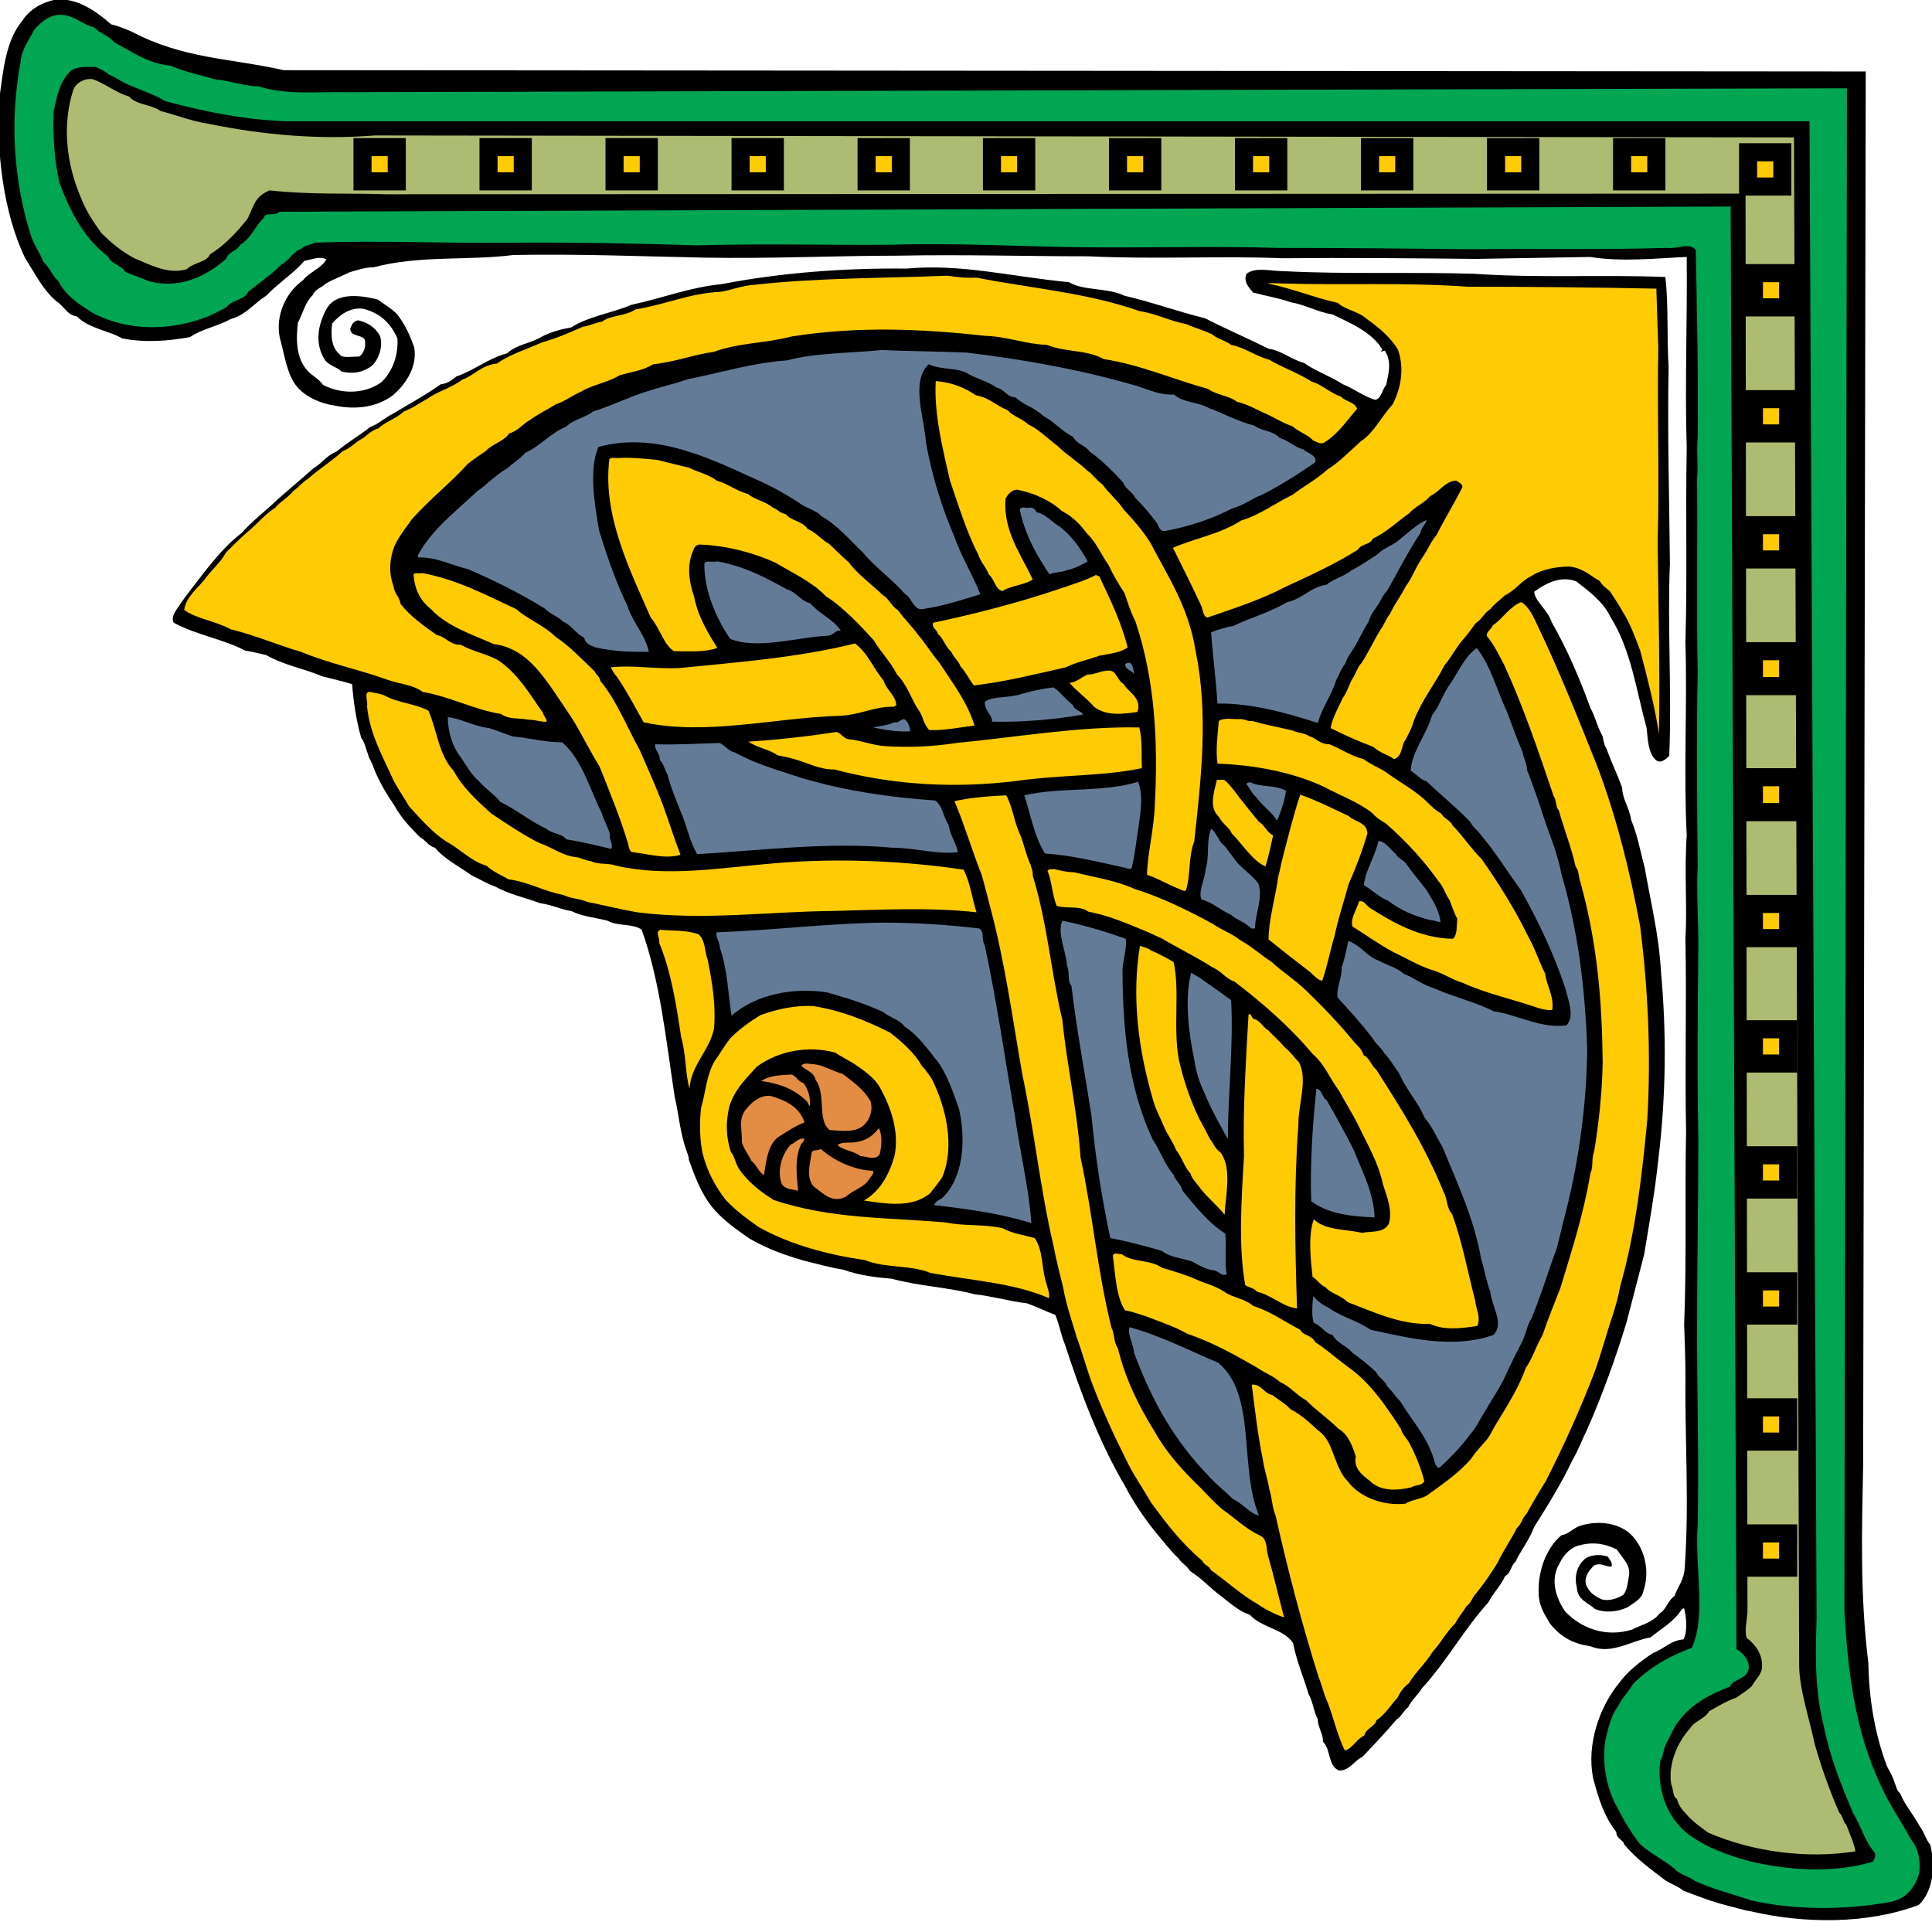 <?xml version="1.0" encoding="utf-8"?>
<!-- Generator: Adobe Illustrator 16.0.4, SVG Export Plug-In . SVG Version: 6.00 Build 0)  -->
<!DOCTYPE svg PUBLIC "-//W3C//DTD SVG 1.1//EN" "http://www.w3.org/Graphics/SVG/1.1/DTD/svg11.dtd">
<svg version="1.1" id="Layer_1" xmlns="http://www.w3.org/2000/svg" xmlns:xlink="http://www.w3.org/1999/xlink" x="0px" y="0px"
	 width="615.214px" height="612px" viewBox="0 0 615.214 612" enable-background="new 0 0 615.214 612" xml:space="preserve">
<g>
	<path fill-rule="evenodd" clip-rule="evenodd" d="M17.477-0.081c-4.116,0.823-8.026,3.087-10.29,6.585
		c-5.556,6.585-6.174,16.463-7.409,24.901C-1.25,48.075,1.013,67.625,8.01,82.236c3.088,4.733,5.763,10.29,10.084,13.788
		c2.47,1.647,3.292,4.322,6.38,4.734c3.91,3.91,10.291,4.527,14.406,6.997c7.409,1.441,14.817,0.823,21.608-0.411
		c3.91-2.676,9.055-3.499,12.965-5.762c4.528-1.03,7.615-5.146,11.318-7.409c3.911-4.116,8.85-7.203,12.143-11.113
		c2.469-0.412,5.146-1.646,6.997-0.412c-1.646,2.881-5.351,3.911-7.409,6.585c-5.557,3.911-8.849,11.319-7.408,18.316
		c1.646,5.968,2.264,11.525,5.351,15.435c2.88,3.499,7.82,5.556,12.142,6.173c6.997,1.441,13.583,0.412,18.521-3.292
		c4.321-3.704,7.82-9.261,6.792-15.229c-1.441-4.115-3.087-7.614-5.557-10.701c-1.853-1.852-4.116-3.087-5.969-4.527
		c-6.379-1.646-13.994-2.263-16.668,3.499c-2.676,5.144-3.293,10.701-0.412,15.434c1.44,2.264,4.117,2.47,5.352,3.91
		c3.909,1.029,7.202,0.206,9.878-1.852c2.264-2.264,3.499-6.38,2.469-9.467c-1.646-2.881-4.116-4.322-6.997-4.939
		c-1.647,0.412-1.852,1.235-2.47,2.675c0,2.881,4.733,1.646,4.733,4.116c0.206,2.058-0.617,3.91-1.853,4.733
		c-2.263,0-5.557,0.617-6.173-0.617c-2.882-2.264-2.882-6.586-2.47-9.878c2.47-2.881,5.762-5.146,9.672-4.734
		c5.557,1.235,9.055,4.734,11.114,9.467c0.411,5.969-2.059,11.113-5.146,13.994c-5.556,3.91-12.965,3.704-18.521,0.823
		c-1.441-2.059-3.5-2.882-4.939-4.527c-3.705-3.911-3.705-10.084-3.087-15.229c1.646-3.293,2.469-6.792,4.734-8.849
		c0.823-2.058,3.086-2.47,3.91-3.499c2.675-1.646,5.35-2.47,7.615-3.704c2.675-0.823,5.351-1.646,7.82-1.646
		c14.817-3.91,30.046-2.058,44.451-3.91c20.58-0.413,40.336,0.411,60.503,0.823c21.197,0.412,41.776-0.618,62.15-0.618
		c20.58-0.411,40.953,0.206,60.709,0.206c21.197,1.029,41.159-0.206,61.533,0.617c20.99-0.206,40.952,0,61.738,0.206
		c12.141-0.206,25.312-0.412,36.425-0.618c9.878,1.646,20.991,0.412,30.663,0c0.207,20.168-0.618,40.542,0,60.915
		c-0.411,21.197,0.207,41.159-0.411,61.532c0.618,20.991-0.617,41.571,0.411,61.738c-0.822,11.73,0.207,22.432-0.411,33.133
		c0.411,20.373-0.207,40.953,0.206,61.12c-0.413,20.992,0.205,41.159-0.617,61.533c0.204,5.762,0.411,10.7,0.411,15.846
		c-0.207,20.785,1.234,40.54-0.207,61.327c-0.204,4.115-2.057,5.967-3.291,9.26c-2.265,1.646-2.47,4.115-4.734,5.557
		c-2.263,2.882-5.556,3.499-8.849,5.145c-8.025,2.47-15.846-0.206-21.196-5.762c-2.881-4.115-4.939-10.29-1.853-15.229
		c1.029-2.265,3.087-4.938,5.969-5.763c4.321-1.234,8.231-0.822,12.347,1.235c1.646,2.675,4.117,4.527,3.91,7.82
		c-0.411,2.469-0.617,5.145-1.853,6.584c-2.263,1.441-4.938,2.059-6.996,1.441c-2.469-1.233-3.91-2.264-4.939-4.732
		c-0.616-2.882,1.44-4.734,2.471-5.969c2.469-1.236,3.909,0.617,5.761,0.205c0.206-1.233-0.617-2.058-1.234-3.087
		c-2.47-0.823-5.351-0.616-7.203,0.617c-2.881,2.47-3.499,5.969-2.674,9.262c0.205,3.909,3.498,4.732,5.762,6.79
		c3.498,1.441,7.614,0.824,10.495-0.617c2.057-1.44,4.527-2.674,4.938-5.144c2.264-6.586,0.207-13.995-4.115-18.11
		c-4.322-3.91-11.113-4.322-16.464-2.469c-2.264,1.028-3.293,2.469-5.557,2.88c-5.145,4.321-7.614,12.143-7.202,18.933
		c0.205,4.117,2.264,6.792,3.498,9.056c3.704,4.733,7.819,6.585,13.171,7.409c6.585,2.674,12.76-1.854,18.933-2.882
		c3.499-2.881,7.409-4.939,9.878-8.849c0.412-0.411,0.824-0.411,0.824-0.411c0.617,2.469,1.234,7.201-0.206,9.878
		c-4.322,0.41-6.174,3.086-9.673,4.32c-4.321,2.882-8.231,5.969-10.906,9.673c-6.175,7.614-10.29,19.345-8.232,30.046
		c1.646,6.381,3.499,12.349,7.409,17.287c0,2.264,2.263,2.47,2.47,3.909c3.909,4.734,8.644,8.026,13.17,11.524
		c2.059,1.236,4.322,2.06,5.763,3.294c4.938,1.852,9.055,3.498,13.993,4.732c2.676,0.617,4.939,1.441,7.615,1.853
		c16.875,3.91,36.837,4.116,53.301-2.058c4.938-4.734,5.146-12.759,3.704-19.139c-1.44-1.646-2.058-4.322-3.294-5.763
		c-2.263-4.116-4.732-6.791-6.379-10.701c-1.235-1.028-1.028-2.058-1.646-3.087c-0.618-2.469-2.059-4.322-2.676-5.968
		c-3.911-10.496-5.557-21.608-5.763-32.517c-2.676-21.608-2.058-41.98-1.646-62.972l0.824-443.692L90.328,22.351
		c-17.286-3.91-31.692-3.499-48.566-12.348c-2.47-1.029-3.91-1.646-6.38-2.264C30.648,3.624,24.474-0.904,17.477-0.081"/>
	<path fill-rule="evenodd" clip-rule="evenodd" fill="#00A651" d="M20.77,4.858c-4.527-0.823-7.409,2.058-9.672,4.322
		c-1.853,3.499-4.322,6.791-4.527,10.496c-3.5,18.521-2.265,38.072,3.292,55.358c1.029,3.087,2.676,5.146,3.911,8.232
		c2.264,2.264,2.881,4.527,4.733,6.174c2.675,4.939,6.379,7.203,10.495,9.878c11.319,6.38,25.725,6.174,37.661,1.234
		c2.264-1.029,3.499-1.646,5.351-2.675c2.264-2.675,5.762-2.264,6.997-4.939c3.499-2.881,8.026-5.968,10.495-8.643
		c2.676-1.44,3.704-4.116,6.586-5.145c1.234-1.44,3.086-1.029,3.91-1.852c20.373-0.823,40.953,0.206,60.916,0
		c21.196-0.206,40.952,0.206,61.12,0.823c21.197-0.617,41.982,0,62.355-0.206c20.786-0.617,40.542,0.617,60.916,0.823
		c20.991,0.206,41.364-0.411,61.738,0.206c21.197,0,41.159,0.206,61.533,0.412c21.196-0.206,41.57,0.206,62.149-0.412
		c3.499,0.412,7.202-1.852,9.26,0.618c0.413,20.167,0.824,40.129,0.618,59.68c-0.412,4.733,0.206,8.849-0.205,13.376
		c0.205,20.58-0.207,41.159,0.205,61.327c-0.412,21.197-0.205,41.159,0,61.738c-0.412,9.055,0.206,17.081,0.206,25.519
		c-0.206,20.374-0.411,40.953,0,61.121c0,20.99-0.411,40.953-0.411,61.326c0,21.197,0.616,41.776,0.205,61.944
		c-1.029,13.377,2.881,28.605-1.853,39.101c-7.82,2.881-13.788,6.586-18.727,11.524c-1.646,2.881-3.499,4.322-4.733,6.998
		c-2.471,3.498-3.087,6.789-4.116,11.112c-1.028,7.819,0.412,15.229,3.909,21.402c2.06,4.115,4.734,8.438,7.204,11.523
		c3.704,3.293,7.819,5.146,10.907,7.82c1.646,1.854,4.938,2.471,6.586,3.912c5.968,2.674,11.935,4.115,17.903,6.173
		c13.993,3.087,29.222,3.087,43.423,0.616c5.762-0.823,8.643-4.527,10.083-9.466c0.413-4.115-0.411-7.819-2.469-10.29
		c-3.499-6.38-7.204-11.524-9.878-17.698c-8.438-17.698-10.496-37.455-11.524-55.358l0.822-484.85l-477.236,1.235
		c-9.878-0.206-19.55,1.029-28.604-1.853c-4.117,0-9.467-1.852-13.995-2.264c-4.939-1.44-9.878-2.469-13.994-4.322
		c-7.203-0.617-12.76-4.733-17.904-7.408c-1.853-2.264-4.733-2.881-6.38-4.733C26.326,7.739,24.269,5.475,20.77,4.858"/>
	<path fill-rule="evenodd" clip-rule="evenodd" d="M30.442,21.322c-3.087,0-6.997-0.412-8.849,2.264
		c-2.88,3.292-3.499,7.614-4.527,11.936c-0.206,8.026,0.206,15.229,1.852,22.637c3.499,9.466,8.026,17.904,15.435,23.46
		c1.235,2.675,4.116,2.675,5.557,4.939c2.676,1.234,4.939,1.852,7.203,2.881c10.083,2.881,18.727-1.646,24.901-6.997
		c0.823-2.47,3.499-2.47,4.528-4.528c3.498-2.058,4.527-5.762,7.408-8.437c0.618-2.264,3.293-0.412,5.146-2.058l462.007-1.647
		l1.853,459.332c2.264,1.441,4.115,3.499,3.91,6.175c-0.618,3.703-5.146,3.292-5.968,5.761c-7.409,2.882-12.76,5.969-16.875,11.731
		c-1.646,2.47-2.47,4.732-3.498,6.585c-1.03,2.059-0.824,3.909-1.853,5.351c-1.235,10.085,2.881,19.139,9.672,23.873
		c5.557,3.91,11.319,5.967,18.521,8.025c12.965,3.087,27.165,3.91,39.513,0.205c0.823-1.234,1.028-2.469,0.41-3.087
		c-3.086-3.704-4.32-8.643-6.791-12.553c-3.703-8.85-7.202-17.492-9.054-26.753c-3.087-11.938-2.881-22.844-2.47-34.985
		l-2.265-476.824H90.534c-13.582-0.618-25.519-3.087-37.866-6.38c-3.292-2.058-6.791-3.087-10.496-4.733
		c-3.087-1.029-4.733-2.675-7.408-3.704C33.324,22.556,31.883,21.939,30.442,21.322"/>
	<path fill-rule="evenodd" clip-rule="evenodd" fill="#ADBC72" d="M29.619,25.231c-2.676-0.411-5.145,1.029-6.174,3.087
		c-3.704,11.113-2.47,23.667,2.47,34.985c1.647,4.116,3.705,7.202,6.38,10.906c3.293,3.293,6.585,5.969,10.495,8.026
		c5.763,2.47,11.114,5.146,16.67,3.498c2.264-2.264,6.173-2.057,7.409-4.732c4.938-3.087,8.848-7.409,11.936-11.319
		c2.264-4.528,2.264-6.997,6.996-9.055c13.377,1.44,24.696,0.823,37.249,1.235l432.786-0.207l0.617,451.924
		c-0.207,2.263-1.029,6.174-0.207,8.025c3.294,2.47,5.351,5.968,4.733,10.085c-0.616,2.262-2.47,3.703-3.087,5.144
		c-1.646,1.646-3.292,2.47-4.938,3.705c-3.499,1.234-5.969,2.881-8.643,4.321c-1.646,2.675-4.734,3.087-6.175,5.557
		c-4.115,4.527-6.997,11.524-5.968,17.697c0.823,2.059,0.411,3.91,1.853,4.734c0.411,2.058,1.852,3.703,2.881,4.732
		c2.058,2.47,4.527,4.116,6.997,5.968c14.199,6.174,31.692,8.438,46.922,5.969c-0.413-2.675-1.853-5.556-2.882-8.438
		c-1.235-1.235-1.03-2.675-2.264-3.91c-3.087-6.997-5.764-14.611-7.82-21.814c-1.647-8.025-4.939-17.493-4.939-25.106
		l-1.646-486.497l-451.923-0.617c-17.904,1.44-35.808-0.206-52.889-3.705c-5.556-0.823-9.878-2.675-15.435-4.116
		c-2.675-2.058-7.614-1.852-9.878-4.527C36.616,29.348,33.94,26.878,29.619,25.231"/>
	<path fill-rule="evenodd" clip-rule="evenodd" d="M288.713,85.529c-19.55-0.206-39.718,1.235-58.857,4.939
		c-10.496,1.029-18.934,4.527-28.811,6.585c-6.174,2.675-13.789,3.705-19.139,7.203c-3.499,0.617-6.379,1.441-9.261,2.881
		c-3.704,2.264-8.026,2.47-11.113,5.351c-6.173,1.646-10.29,5.351-16.257,7.409c-1.441,1.234-2.882,2.264-4.939,2.469
		c-4.527,3.293-10.29,6.379-15.023,9.261c-2.881,1.44-4.939,3.499-7.409,4.322c-3.91,3.087-7.614,5.145-10.701,7.82
		c-3.499,1.441-4.528,3.705-7.409,5.351c-3.91,3.498-7.409,6.379-10.907,9.466c-4.321,4.116-8.438,7.203-11.936,11.113
		c-4.734,3.705-7.409,6.997-11.32,11.73c-3.086,4.116-6.379,8.026-9.054,12.141c-1.234,1.647-2.058,3.5-1.234,4.734
		c7.202,3.91,16.257,5.351,22.637,8.849c2.675,0.412,4.938,1.029,6.79,1.44c5.763,3.293,12.143,4.322,17.905,6.791
		c3.293,0.824,6.792,1.647,9.467,2.47c0.411,5.969,1.44,12.142,2.881,17.081c1.235,1.646,1.441,3.499,2.058,4.939
		c0.617,2.264,1.441,2.881,1.852,4.527c1.853,4.733,4.322,8.644,6.792,12.348c2.058,3.704,5.145,6.997,8.026,9.878
		c1.852,0.823,2.47,2.676,4.733,3.292c3.087,3.705,8.026,6.174,11.73,8.849c2.676,1.235,4.939,2.675,7.409,3.499
		c4.322,2.469,9.467,3.499,14.406,5.351c3.499,0.411,6.791,2.058,9.877,2.469c3.705,1.852,7.615,2.058,11.525,3.087
		c3.292,1.852,8.232,0.823,10.907,2.88c5.968,16.67,7.821,35.809,10.495,53.096c1.441,6.174,1.647,11.524,3.911,17.698
		c0.411,1.028,0.617,1.852,0.617,2.47c1.853,5.145,3.499,9.466,6.174,13.377c3.499,5.144,9.055,8.849,13.17,11.729
		c5.762,3.292,10.907,5.146,17.287,6.997c4.116,1.029,8.644,2.264,12.554,2.881c5.144,1.853,10.495,2.47,15.434,2.882
		c9.056,2.47,17.904,2.674,26.342,4.938c5.762,0.617,11.113,2.264,16.67,2.881c3.498,1.234,5.762,2.47,9.055,3.705
		c1.44,3.498,1.646,5.969,3.087,9.466c5.144,15.846,11.113,31.486,19.139,45.069c2.88,5.556,6.379,10.495,9.672,14.611
		c2.47,2.881,4.732,5.968,7.203,8.231c1.235,1.853,3.087,2.675,3.705,4.115c3.91,2.471,6.379,5.352,9.672,7.822
		c3.291,2.469,5.761,4.938,9.465,6.173c3.705,4.115,10.909,4.526,13.789,9.054c1.029,5.558,3.499,11.319,4.939,16.259
		c1.44,2.469,1.646,5.762,2.881,7.82c0,2.674,1.852,4.938,1.646,7.202c2.675,2.676,1.441,7.614,5.144,9.261
		c3.499,0,4.94-3.293,7.41-4.321c3.91-4.116,7.613-8.026,10.906-11.937c1.44-0.822,2.471-3.087,3.704-3.91
		c1.03-2.264,3.294-4.115,4.322-5.968c7.82-8.438,13.788-19.345,21.197-27.371c1.646-3.292,3.91-5.144,5.351-8.438
		c1.852-0.822,1.852-3.498,3.292-4.528c1.852-3.908,4.322-6.789,5.969-11.111c4.527-7.202,8.643-13.788,12.142-21.197
		c2.058-3.498,3.087-6.585,4.733-9.878c4.733-10.701,9.055-22.638,12.553-34.161c1.853-6.997,3.705-14.405,5.558-21.402
		c1.646-9.878,3.498-20.374,4.526-30.252c2.471-20.168,2.676-40.337,0.823-60.298c-0.617-11.319-3.293-22.02-5.145-32.721
		c-1.44-5.351-2.265-10.29-4.321-15.229c-0.618-4.116-2.676-6.174-2.882-10.29c-1.646-4.528-3.498-8.231-4.938-12.348
		c-1.235-1.852-0.823-3.499-1.646-4.733c-1.44-2.675-2.058-5.762-3.499-8.232c-3.498-9.672-7.614-19.139-12.347-27.371
		c-1.235-3.91-5.352-6.585-5.557-9.672c3.909-2.881,8.643-5.145,13.376-3.293c4.322,3.293,8.644,6.585,10.906,11.319
		c6.587,10.495,8.232,23.46,11.525,35.396c0.412,3.704,0.412,8.026,3.087,10.29c1.44,1.029,3.088-0.412,4.116-1.44
		c0.823-20.786-0.618-41.365,0.205-61.327c-0.205-21.608-0.823-41.776-0.411-62.355c-0.617-9.878,0-19.756-1.029-28.811
		c-20.579-0.823-40.335,0.412-60.915-1.029c-20.374-0.617-40.541,0.207-60.502-0.823c-4.323,0-9.057-1.44-11.938,0.823
		c-1.235,2.47,1.028,4.734,2.059,5.969c4.527,1.234,7.819,1.646,11.936,3.086c4.733,0.823,8.438,3.087,13.377,3.91
		c5.969,2.881,11.318,5.145,15.022,9.878c0.411,0.823,0.617,0.823,0.823,1.235c-1.234,1.852,0.823-0.412,1.029,0.823
		c2.059,3.499,0.823,7.203,0.205,10.496c-1.44,1.646-1.44,4.321-3.497,4.733c-3.705-1.029-6.998-3.704-10.291-4.939
		c-4.115-2.676-8.643-4.116-12.347-6.792c-4.528-1.234-6.997-3.91-11.319-4.527c-6.585-3.293-13.376-6.174-20.167-9.673
		c-9.056-2.264-16.875-5.145-25.726-7.203c-5.556-2.675-12.758-1.44-17.697-4.322C322.67,88.205,306,83.883,288.713,85.529"/>
	<path fill-rule="evenodd" clip-rule="evenodd" fill="#FFCB05" d="M301.679,87.793c-20.167,0.823-40.953,0.617-61.327,2.881
		c-4.115,0.206-7.82,1.853-11.113,2.264c-9.467,0.412-17.698,4.116-26.753,5.557c-3.499,2.264-8.232,1.853-10.702,3.91
		c-2.469,0.412-4.321,1.44-6.173,1.646c-4.733,2.059-8.438,3.705-12.965,4.939c-4.938,2.264-10.496,3.91-14.405,6.792
		c-4.939,0.411-7.408,3.909-11.113,5.145c-3.087,2.469-7.82,3.704-10.907,5.968c-2.675,1.441-4.734,3.087-7.615,4.116
		c-2.676,2.469-5.968,3.292-8.026,5.351c-2.676,0.823-3.499,2.264-5.557,3.499c-2.263,1.234-3.704,3.087-5.762,3.704
		c-3.911,3.499-7.408,5.557-11.113,8.849c-2.058,1.235-2.881,2.675-4.527,3.704c-2.264,2.675-4.527,3.705-5.968,5.557
		c-3.499,2.264-5.557,4.939-8.232,7.203c-2.676,2.264-4.938,4.528-7.408,6.997c-2.058,3.705-4.939,5.762-6.997,8.849
		c-2.675,3.087-5.762,5.557-6.38,9.467c3.91,2.881,9.878,3.499,14.817,6.174c8.231,2.058,15.229,5.145,22.432,7.203
		c8.849,3.705,18.933,5.762,27.371,8.849c4.116,1.44,8.438,1.646,11.319,3.91c8.643,1.44,16.669,5.763,24.901,6.997
		c2.675,1.852,5.556,1.235,8.849,1.852c2.264,0,4.116,0.823,5.762,0.617c0-1.029-1.029-1.852-1.235-2.881
		c-4.116-5.762-7.82-12.348-14.199-16.669c-3.705-2.058-8.438-2.881-11.937-4.939c-3.292,0.206-4.938-2.675-7.614-3.087
		c-4.116-2.882-8.438-5.968-11.525-9.878c-0.411-2.469-2.058-3.292-2.264-5.762c-1.646-4.116-1.234-9.055,0.412-12.965
		c1.646-3.292,3.499-5.556,5.557-8.438c5.968-6.585,12.553-11.73,17.698-17.493c2.058-1.646,3.705-2.675,5.762-4.116
		c2.059-2.263,5.557-2.881,7.408-5.557c2.881-0.823,4.117-2.88,6.38-4.116c3.086-2.264,5.557-3.292,8.438-5.145
		c3.086-1.029,5.35-2.881,7.819-3.91c4.117-2.47,8.438-2.881,12.554-5.351c4.322-1.235,7.203-1.44,10.701-3.499
		c7.408-0.823,12.759-3.086,19.139-3.91c8.437-3.086,16.463-2.675,24.9-4.939c20.991-3.292,41.159-2.469,61.532-0.206
		c7.203,0.206,12.966,2.675,19.757,2.881c6.174,2.47,12.553,1.441,18.11,4.528c11.936,1.852,22.431,6.585,33.133,9.467
		c2.88,2.058,6.584,2.058,9.261,4.116c4.114,1.028,6.379,2.675,9.465,3.91c3.088,1.441,5.146,2.881,8.232,3.91
		c2.059,1.852,4.939,2.675,6.586,4.527c1.646,0.618,2.469,1.441,3.91,0.412c4.32-2.881,6.791-6.792,10.084-10.496
		c-0.823-2.264-3.705-2.264-5.146-3.911c-3.704-1.234-5.762-3.704-9.261-4.733c-4.527-2.881-9.466-4.527-13.582-6.997
		c-4.527-1.235-7.821-3.911-12.141-4.734c-2.265-1.646-4.323-1.852-5.969-3.292c-2.881-1.441-5.556-2.058-8.232-3.293
		c-5.351-1.029-10.083-3.499-14.817-4.117c-17.082-5.967-34.162-7.202-52.066-10.701C307.441,88.616,304.766,88.205,301.679,87.793"
		/>
	<path fill-rule="evenodd" clip-rule="evenodd" fill="#FFCB05" d="M408.485,90.262c-1.44,0-3.087-0.206-4.938,0
		c7.615,1.441,14.816,4.527,22.431,6.174c2.47,2.264,6.997,2.881,9.261,5.146c4.116,2.881,7.615,5.967,9.879,9.672
		c2.264,6.174,0.823,12.759-1.646,17.492c-3.909,4.322-5.969,9.056-10.084,11.73c-3.704,3.293-6.791,6.586-10.7,9.055
		c-3.705,3.293-7.615,5.351-11.114,8.026c-5.556,2.675-10.289,6.38-16.463,8.232c-6.174,4.115-15.023,5.762-21.607,8.643
		c3.086,6.174,5.967,11.937,8.848,18.111c0.823,1.646,0.618,3.498,2.058,4.116c8.438-2.881,17.287-5.763,25.107-9.878
		c8.026-3.705,16.052-7.409,22.843-11.73c1.235-2.058,3.91-1.44,4.733-3.499c4.734-2.263,7.408-5.145,11.525-8.025
		c2.263-2.47,4.938-3.293,6.79-5.557c3.087-1.44,4.733-4.733,8.232-4.939c1.029,0.618,2.058,1.029,2.058,2.058
		c-2.676,5.351-5.763,10.29-8.231,15.229c-2.059,2.47-2.882,4.938-4.527,7.203c-2.264,3.292-3.087,6.174-5.351,9.261
		c-1.646,3.292-3.293,5.145-4.939,8.643c-1.44,1.852-1.853,3.499-3.086,5.145c-2.264,3.704-3.705,6.997-5.969,10.496
		c-1.235,1.234-1.853,3.292-2.47,4.321c-1.44,2.059-2.058,4.939-3.499,6.792c-1.439,3.087-3.499,6.791-3.909,9.672
		c4.527,2.264,8.643,4.116,13.583,5.968c2.264,2.058,4.732,2.47,6.584,3.91c2.881-0.823,2.264-4.733,3.705-6.174
		c1.235-2.469,2.058-3.91,2.675-6.174c2.676-6.791,6.792-11.73,9.672-17.492c2.265-2.675,3.499-5.351,5.763-8.026
		c1.646-1.852,2.676-3.292,4.115-5.351c2.06-1.235,2.677-3.292,4.733-4.527c1.441-1.852,2.882-2.675,4.528-4.321
		c3.704-1.853,5.145-4.528,8.438-6.174c3.499-2.264,8.231-3.086,12.348-3.086c4.528,0.617,6.38,2.881,9.466,4.527
		c1.029,1.646,2.265,2.469,3.293,3.292c1.44,2.264,2.882,4.322,4.116,6.585c2.47,3.91,3.911,8.026,5.557,12.348
		c2.264,8.644,4.733,18.11,5.968,26.547c0.412-20.167-0.206-40.747-0.412-61.121c0.617-20.991-0.205-41.57,0.206-61.738
		c-0.206-6.792-0.411-12.759-0.617-18.933c-19.756-0.412-40.335-0.618-60.298-0.618C447.176,89.851,427.83,90.88,408.485,90.262"/>
	<path fill-rule="evenodd" clip-rule="evenodd" fill="#647B98" d="M280.688,111.459c-9.878,1.028-20.785,0.823-30.046,3.292
		c-11.318,0.823-20.991,3.91-31.486,5.968c-4.116,1.44-7.202,2.058-11.112,3.292c-7.203,2.058-12.554,4.939-19.139,6.998
		c-2.676,2.058-6.586,2.675-8.437,4.733c-5.352,2.264-8.232,6.174-13.172,8.438c-1.852,2.058-3.705,3.086-5.762,4.939
		c-3.91,2.264-6.173,4.939-9.672,7.409c-6.792,6.379-14.406,12.141-18.728,20.167c-0.206,0.412,0,0.823,0,0.823
		c5.968-0.206,10.496,2.47,15.846,3.704c8.643,3.705,16.875,7.82,24.49,12.554c1.852,1.852,4.116,2.469,5.761,4.116
		c2.882,1.234,4.117,3.91,6.792,5.144c0.411,2.058,2.058,2.47,3.499,3.087c6.173,1.44,11.318,1.44,17.081,1.44
		c-1.03-5.351-5.145-9.261-6.792-14.611c-3.703-7.614-6.585-16.052-9.055-24.078c-1.44-8.644-3.292-19.139-0.205-26.547
		c18.521-5.145,36.425,4.116,51.037,10.701c4.733,2.058,8.849,4.527,12.758,6.998c2.264,1.852,5.351,2.264,7.203,4.321
		c5.351,3.087,8.849,7.408,13.17,11.524c3.91,4.733,9.672,8.849,13.583,13.376c2.058,1.029,2.469,4.939,5.351,4.733
		c6.997-1.029,12.965-3.087,18.521-4.733c-2.265-5.967-5.968-11.73-8.438-18.727c-3.91-9.26-6.997-19.139-8.849-29.429
		c-0.618-8.438-4.939-19.55,0.823-25.107c4.527,2.059,9.467,0.824,12.965,3.293c2.881,1.441,6.379,2.47,8.644,4.116
		c2.675,0.617,3.292,3.087,5.968,3.087c2.881,2.675,6.173,3.292,8.644,5.762c4.116,2.263,5.967,4.939,9.672,6.791
		c1.439,2.469,4.116,2.881,5.351,4.733c4.116,2.881,7.613,6.585,10.701,9.878c0.823,2.264,2.881,2.881,3.909,4.939
		c2.47,2.469,5.146,5.556,6.998,8.231c0.618,1.441,1.029,2.47,2.47,2.264c7.821-1.44,15.023-3.91,21.402-7.203
		c3.909-1.029,6.379-3.293,9.467-4.322c5.968-3.086,11.525-6.585,16.876-10.29c0.822-2.264-2.677-3.086-3.705-4.115
		c-3.293-1.029-4.734-2.882-7.614-3.705c-2.264-2.47-5.557-2.058-8.026-3.91c-5.556-1.44-9.877-3.91-14.405-5.557
		c-3.499-2.058-8.232-1.646-11.114-4.321c-5.351,0.206-9.466-2.264-13.788-3.293c-17.286-4.939-35.19-8.026-52.272-10.083
		C298.592,111.871,289.742,111.871,280.688,111.459"/>
	<path fill-rule="evenodd" clip-rule="evenodd" fill="#FFCB05" d="M297.974,121.337c-0.617,10.29,2.264,21.815,4.528,31.692
		c2.88,8.438,5.35,16.463,9.055,23.667c0.823,2.47,2.47,3.91,3.292,6.174c1.853,1.646,2.058,4.733,4.323,5.351
		c2.88-1.852,6.997-1.852,9.672-3.704c-3.705-8.026-9.467-15.435-8.644-25.725c0.823-1.646,2.058-2.675,3.499-2.881
		c5.762,1.029,11.112,3.704,14.406,6.792c3.292,1.646,5.968,4.322,8.026,7.202c3.087,2.882,4.527,6.792,6.791,9.878
		c1.646,3.499,3.293,6.173,5.144,9.055c1.235,3.498,1.853,5.762,3.499,9.055c6.38,18.933,7.204,39.307,6.175,58.239
		c-0.207,7.82-2.47,16.258-2.47,22.432c3.704,1.235,6.997,3.292,10.29,4.528c0.823,0.411,1.646,0.823,2.058,0.411
		c1.647-4.939,0.617-10.084,2.675-15.64c2.264-20.374,4.527-40.748,0.411-60.709c-2.262-13.994-8.848-23.667-14.405-34.367
		c-2.47-3.911-5.556-7.409-8.437-10.496c-2.06-3.086-4.734-5.145-6.792-8.026c-1.852-1.235-3.292-3.499-4.733-4.322
		c-3.293-3.087-6.791-5.145-9.673-8.026c-3.086-2.264-5.762-5.145-9.261-6.791c-2.264-2.059-4.732-2.47-6.585-4.528
		c-4.116-1.647-5.557-3.911-10.084-4.733C307.235,123.395,302.914,121.749,297.974,121.337"/>
	<path fill-rule="evenodd" clip-rule="evenodd" fill="#FFCB05" d="M197.547,145.827c-1.029,0.205-2.881-0.413-3.499,0.412
		c-2.265,17.698,6.585,35.396,13.17,50.419c2.881,3.292,4.115,8.643,7.408,10.701c4.939,0,9.672,0.412,13.788-1.029
		c-2.88-4.733-6.173-9.878-7.408-16.463c-1.647-4.527-2.264-9.878-0.412-14.2c0.412-1.235,0.823-2.058,2.059-2.264
		c8.437,0.206,17.492,2.675,24.283,5.762c5.762,3.499,11.524,5.968,16.052,10.701c5.557,3.499,11.113,9.466,15.229,13.994
		c2.469,4.116,5.351,6.792,7.409,10.908c3.086,3.086,4.321,7.203,6.585,10.906c1.853,2.264,1.646,4.734,3.705,6.792
		c4.939,0.206,10.702-1.029,14.405-1.44c-2.264-7.409-6.997-13.582-11.318-20.167c-2.469-2.881-4.116-5.763-6.586-8.644
		c-2.263-3.087-4.321-4.939-6.379-7.82c-2.264-1.441-2.882-3.705-4.939-4.939c-3.91-3.705-8.026-6.585-10.908-10.496
		c-2.263-1.852-4.115-3.91-6.173-5.762c-2.264-1.234-4.527-3.91-6.791-4.733c-1.852-2.675-5.145-2.47-6.997-4.734
		c-2.058-0.411-2.676-1.646-4.116-2.058c-2.263-2.058-5.762-2.469-7.819-4.321c-4.322-1.235-5.968-3.087-10.083-4.322
		c-2.676-2.058-5.557-2.469-8.85-4.115c-3.704-0.824-6.585-1.647-10.084-2.47C204.956,146.032,201.045,145.621,197.547,145.827"/>
	<path fill-rule="evenodd" clip-rule="evenodd" fill="#647B98" d="M327.608,161.673c-0.823,0.206-2.47-0.618-2.88,0.618
		c1.646,8.026,5.556,14.817,9.466,20.579c1.852-0.823,3.91-0.617,5.351-1.235c2.676-0.617,5.144-1.852,6.791-2.881
		c-2.469-4.528-4.939-7.82-8.643-10.907c-2.676-1.44-4.528-4.116-7.614-4.733C329.666,162.084,328.844,161.467,327.608,161.673"/>
	<path fill-rule="evenodd" clip-rule="evenodd" fill="#647B98" d="M454.172,165.583c-3.087,1.441-5.556,3.91-8.231,5.968
		c-2.059,2.058-5.351,2.881-6.997,4.733c-3.087,2.059-5.763,3.91-8.643,5.351c-2.471,2.058-5.763,2.675-7.821,4.528
		c-5.351,0.823-7.615,4.527-12.553,5.556c-5.557,3.292-12.143,5.145-17.287,7.614c-2.47,0.413-5.146,1.235-6.998,2.059
		c0.617,7.615,1.646,16.257,2.058,22.638c11.112-0.206,22.844,3.292,31.898,6.173c1.646-5.351,4.321-8.643,5.968-13.788
		c1.029-1.852,1.647-3.91,2.881-5.145c0.412-1.853,1.44-2.882,2.265-4.322c1.853-2.675,3.087-5.968,5.145-9.054
		c0.411-1.853,1.853-3.705,2.675-4.939c1.234-1.646,1.646-3.292,3.087-4.733c3.705-6.379,6.586-12.348,10.702-18.521
		C452.525,167.847,454.378,166.612,454.172,165.583"/>
	<path fill-rule="evenodd" clip-rule="evenodd" fill="#647B98" d="M228.416,178.754c-1.234,0.412-3.498-0.411-4.116,0.617
		c-0.206,8.849,4.116,18.11,8.232,24.078c8.849,3.498,21.402-0.618,31.28-1.029c1.852-0.412,2.264-1.853,3.91-1.647
		c-2.264-3.499-7.203-5.556-9.672-8.643c-3.499-1.029-4.527-3.704-7.614-4.527C243.851,183.898,236.648,180.194,228.416,178.754"/>
	<path fill-rule="evenodd" clip-rule="evenodd" fill="#FFCB05" d="M134.368,182.458c-0.617,0.412-2.469-0.412-2.675,0.617
		c0.411,5.145,2.469,8.438,5.557,10.907c5.144,5.557,13.582,8.232,19.961,11.113c9.055,1.029,14.405,8.232,18.728,14.406
		c2.469,3.704,4.938,7.203,6.997,10.496c2.881,4.939,5.145,9.466,8.026,14.2c3.292,8.232,6.586,16.257,9.055,24.489
		c0.206,1.235,0.618,2.676,1.441,2.676c5.351,0.617,10.496,2.264,15.229,0.823c-1.853-4.939-3.499-9.878-5.145-14.612
		c-2.47-6.791-5.351-12.965-7.82-18.727c-4.115-7.409-7.409-15.846-12.553-22.02c-0.206-1.441-1.441-2.058-1.853-3.087
		c-4.528-4.322-8.231-8.231-12.347-10.907c-3.705-3.704-8.85-5.557-12.554-8.849C154.742,189.455,145.481,184.516,134.368,182.458"
		/>
	<path fill-rule="evenodd" clip-rule="evenodd" fill="#FFCB05" d="M349.011,183.075c-3.499,1.853-7.819,3.087-11.318,4.322
		c-13.376,4.528-26.959,8.026-40.542,10.907c-0.617,1.646,1.441,2.264,1.441,3.499c1.852,1.441,2.263,3.91,4.321,5.762
		c0.823,1.852,2.469,3.087,2.88,4.527c1.853,2.058,2.882,4.322,4.323,6.174c10.289-1.235,19.139-3.499,29.223-5.762
		c3.292-1.646,7.408-2.47,10.7-3.705c3.293-0.617,6.998-1.029,9.056-2.675c-2.058-8.026-5.557-15.229-9.056-22.638
		C349.629,183.487,349.011,183.075,349.011,183.075"/>
	<path fill-rule="evenodd" clip-rule="evenodd" fill="#FFCB05" d="M484.423,191.719c-3.704,1.44-5.967,5.351-9.054,7.409
		c-0.412,1.235-2.264,2.058-1.853,3.499c2.264,2.675,3.91,6.174,5.351,8.849c6.174,13.377,11.113,27.988,15.846,41.982
		c1.029,1.44,0.618,3.705,1.647,4.528c1.646,5.968,4.115,12.142,5.35,17.904c1.235,1.646,0.824,3.086,1.646,5.351
		c5.351,19.55,6.792,37.66,6.997,57.211c-0.205,9.878-1.233,18.933-2.675,27.987c-1.029,2.882-0.205,4.939-1.235,7.203
		c-2.264,13.377-5.762,23.872-9.466,36.219c-2.059,5.352-4.116,10.291-5.763,15.229c-2.058,3.5-3.293,7.615-5.351,10.496
		c-2.264,6.379-5.762,11.73-8.849,16.875c-1.646,2.469-2.471,4.938-4.116,6.584c-1.646,1.854-3.293,3.706-4.527,5.558
		c-4.321,4.938-9.672,8.438-14.2,11.73c-2.469,1.234-4.732,1.234-6.585,2.469c-7.409,0.823-14.817-2.264-18.316-6.997
		c-4.732-4.732-4.321-12.76-9.466-16.257c-2.676-2.47-5.557-5.146-8.85-6.791c-1.646-1.853-3.705-2.882-5.762-4.527
		c-2.882-0.618-3.705-3.705-6.586-3.293c1.029,8.025,1.853,15.64,3.499,23.666c0.411,3.293,1.646,6.585,2.058,9.466
		c1.029,3.294,0.822,5.557,2.058,8.644c3.91,17.492,8.232,33.957,13.583,51.037c1.234,3.087,1.646,5.557,3.087,8.644
		c1.852,4.939,3.086,10.495,5.351,15.023c2.675-0.824,3.91-3.911,6.174-4.733c0.617-2.47,3.499-2.881,3.91-4.939
		c2.675-1.646,4.939-5.351,6.585-6.997c1.029-2.057,2.058-3.498,3.705-4.733c2.263-3.704,5.351-6.379,7.614-10.084
		c2.675-2.881,4.115-5.968,7.202-9.055c1.029-2.059,2.264-3.292,3.498-5.35c1.647-1.236,1.853-2.882,3.088-4.117
		c2.675-3.293,4.733-6.379,6.79-9.672c1.853-3.91,4.322-7.409,6.176-11.113c1.646-1.44,1.851-3.498,3.086-4.526
		c2.058-3.704,4.115-7.203,6.174-10.496c5.556-10.907,10.701-22.226,15.229-33.956c2.263-5.968,4.115-13.171,5.967-18.521
		c1.029-3.293,1.853-5.969,2.47-9.466c4.938-17.288,6.997-35.809,8.644-53.096c1.235-21.196,0.206-41.775-2.264-61.532
		c-3.292-17.698-7.409-34.368-13.583-50.831c-6.173-15.435-11.936-30.046-18.933-44.657
		C488.333,196.452,486.894,193.159,484.423,191.719"/>
	<path fill-rule="evenodd" clip-rule="evenodd" fill="#FFCB05" d="M272.25,204.89c-18.11,4.527-37.25,5.968-55.771,7.82
		c-8.026,0.412-14.817-1.028-22.02-0.205c0.618,1.029,1.234,2.264,2.059,3.086c3.087,4.527,5.762,9.672,8.437,14.406
		c19.962,4.321,41.57-1.44,62.149-2.058c6.792-0.206,11.319-3.087,17.493-2.881c0.823-0.412,0.823-0.618,0.823-0.618
		c-0.411-3.292-2.881-4.322-4.116-7.82C278.013,212.709,276.366,207.977,272.25,204.89"/>
	<path fill-rule="evenodd" clip-rule="evenodd" fill="#647B98" d="M470.225,206.33c-4.322,3.292-6.174,8.438-9.056,12.348
		c-1.852,2.881-3.087,6.585-5.146,9.055c-1.646,5.968-6.584,11.73-6.791,17.698c2.058,1.234,3.088,2.881,4.939,3.293
		c4.733,4.527,9.672,8.438,13.994,12.965c0.617,1.646,2.676,2.881,3.498,4.321c4.734,5.557,8.438,11.73,12.554,17.287
		c5.351,9.467,10.495,20.168,14.2,31.28c1.028,4.116,3.087,9.056,0.411,11.937c-8.438,1.028-15.229-3.293-23.254-4.527
		c-6.175-3.087-12.76-4.527-18.728-7.202c-3.91-1.235-6.38-3.294-9.879-4.733c-2.264-2.059-5.351-2.676-7.82-4.117
		c-3.498-1.234-4.938-3.704-7.819-5.351c-0.823-0.412-1.853-1.234-2.059-0.617c-0.617,2.88-1.233,5.967-2.057,8.025
		c0.205,3.498-1.854,6.792-1.236,9.673c4.116,4.527,7.821,8.643,11.113,12.964c1.029,1.853,2.881,3.088,3.704,4.734
		c1.853,1.852,3.294,4.527,4.734,6.379c2.263,5.352,5.967,9.056,8.025,13.994c2.676,3.293,3.91,6.38,5.763,9.467
		c4.938,11.936,10.289,23.46,12.347,35.809c1.235,3.91,1.646,6.997,2.881,10.289c0.617,5.146,4.528,10.083,1.03,13.788
		c-12.966,4.527-26.549,1.029-39.102-1.646c-4.527-3.087-9.467-4.116-13.377-6.996c-2.058-1.029-3.498-2.059-4.938-3.705
		c-0.206,2.264-0.617,6.38,0.205,8.438c2.676,1.234,3.705,3.499,5.969,3.909c1.646,2.881,4.733,3.5,6.174,5.557
		c2.881,2.059,5.145,3.91,7.614,6.174c1.028,2.058,2.675,2.47,3.705,4.733c1.852,1.852,2.674,3.293,4.115,4.733
		c4.115,6.791,9.055,11.729,11.113,19.962c0.411,0.618,1.028,1.646,1.646,0.823c3.292-3.087,6.379-6.174,9.261-10.084
		c2.264-2.47,3.292-5.145,4.938-7.614c2.47-4.322,4.732-7.409,6.586-11.524c1.646-3.704,3.499-7.203,5.35-10.908
		c1.235-2.469,1.44-5.144,2.882-7.202c2.469-5.968,4.732-12.965,6.791-18.934c1.646-3.909,2.264-7.819,3.292-11.729
		c4.734-17.698,7.409-36.426,7.615-54.947c-0.618-19.139-2.881-37.66-8.232-55.976c-1.235-6.38-3.499-11.73-5.351-17.081
		c-1.646-5.145-3.499-10.701-5.557-15.846c0-2.058-1.234-4.116-1.44-5.763c-1.851-4.322-3.292-8.438-4.939-12.759
		C476.604,219.707,474.752,212.092,470.225,206.33"/>
	<path fill-rule="evenodd" clip-rule="evenodd" fill="#647B98" d="M359.918,211.063c-0.412,0-1.235,0-1.646,0.411
		c0,1.853,2.058,1.853,2.675,3.087C361.36,213.944,360.536,211.681,359.918,211.063"/>
	<path fill-rule="evenodd" clip-rule="evenodd" fill="#FFCB05" d="M352.921,213.533c-2.264,0-4.734,1.44-6.585,1.235
		c-2.264,1.029-3.498,2.469-5.763,2.675c2.265,2.675,5.351,4.733,7.821,7.614c3.91,3.087,9.467,2.264,13.788,1.646
		c1.646-4.528-3.292-6.586-4.321-8.85C355.597,216.62,355.597,213.327,352.921,213.533"/>
	<path fill-rule="evenodd" clip-rule="evenodd" fill="#FFCB05" d="M117.904,220.324c-2.263-0.206-0.617,3.086-1.029,4.527
		c0.823,8.849,5.146,16.258,8.438,23.666c1.646,3.087,3.293,5.351,4.939,8.232c4.116,4.527,7.614,8.438,11.73,11.113
		c4.527,2.469,8.026,6.379,12.965,7.82c2.264,2.058,4.527,2.881,6.997,4.322c6.379,0.823,10.907,3.704,17.286,4.938
		c2.676,1.235,5.557,1.235,7.821,2.264c5.144,1.029,11.113,2.47,15.846,3.293c20.991,2.675,41.364-0.206,61.944-0.412
		c16.052-0.412,31.693-1.234,46.098,0.412c-1.441-4.733-2.058-9.672-4.116-13.583c-19.55-2.88-40.335-3.704-59.886-2.058
		c-17.493,1.441-34.368,4.528-50.626,0.823c-2.88-1.029-5.557-0.206-8.025-1.44c-1.853-0.206-3.292-1.029-4.322-1.235
		c-4.938-0.412-8.232-3.292-12.142-4.527c-5.351-2.675-10.496-6.174-15.434-9.466c-4.734-4.322-9.055-8.232-11.937-13.583
		c-4.733-4.939-5.35-13.17-8.026-19.139c-4.321-2.263-9.672-2.469-13.788-4.733C120.992,220.735,119.345,220.735,117.904,220.324"/>
	<path fill-rule="evenodd" clip-rule="evenodd" fill="#647B98" d="M335.429,218.884c-3.499,0.412-6.38,1.028-10.084,2.058
		c-4.116,1.441-8.85,0.618-11.731,2.469c-0.205,3.087,2.47,4.116,2.264,6.38c9.672,0.206,19.756-0.617,29.017-2.264
		c-0.618-1.235-2.674-1.235-3.292-3.087C339.339,222.794,337.486,220.118,335.429,218.884"/>
	<path fill-rule="evenodd" clip-rule="evenodd" fill="#647B98" d="M142.6,228.35c0,4.527,1.44,9.466,4.115,12.759
		c1.852,2.675,3.293,5.556,5.762,7.615c2.264,2.675,5.145,4.321,6.792,6.585c5.762,2.881,9.467,6.174,14.817,8.644
		c1.853,1.646,4.939,1.44,6.173,3.292c5.146,0.823,10.083,2.059,14.406,3.087c0.617-1.852-0.823-3.087-0.412-4.527
		c-0.617-2.47-2.058-4.733-2.675-6.997c-3.911-7.82-6.174-16.875-12.553-22.432c-5.557,0-10.702-1.44-15.641-1.852
		c-2.675-0.823-4.938-1.852-7.614-2.675C150.625,231.231,146.715,228.762,142.6,228.35"/>
	<path fill-rule="evenodd" clip-rule="evenodd" fill="#647B98" d="M287.891,228.967c-1.441,0.206-1.852,1.441-3.086,1.029
		c-2.264,1.029-4.939,1.235-6.792,1.646c3.91,0.823,7.82,1.441,11.729,1.234C289.948,231.849,289.125,229.585,287.891,228.967"/>
	<path fill-rule="evenodd" clip-rule="evenodd" fill="#FFCB05" d="M395.109,228.967c-2.264,0.206-5.145-0.617-6.997,0.618
		c-0.412,4.732-1.029,9.26-0.412,13.582c11.73,0.411,23.872,2.675,33.956,7.409c4.939,2.675,10.701,4.733,15.229,8.231
		c1.441,1.646,2.881,2.47,4.527,3.499c6.586,5.762,12.143,11.936,16.67,18.316c1.646,1.852,2.264,4.321,3.498,5.968
		c0.824,2.058,1.44,4.116,2.471,5.968c-0.207,2.264,0,5.557-1.441,6.38c-10.495-0.206-18.933-5.145-26.136-9.672
		c-1.44-0.823-2.058-2.675-3.704-2.264c-0.823,2.881-2.882,5.556-2.058,8.026c4.526,2.881,8.231,5.556,12.759,8.026
		c4.321,2.058,8.025,4.322,12.348,5.762c3.704,1.029,6.38,3.087,9.878,4.116c7.614,3.498,16.463,5.351,24.078,8.026
		c2.058,0.617,3.704,0.822,4.527,0.617c0.617-4.322-1.853-7.82-2.264-11.524c-2.058-4.117-3.293-8.232-5.557-12.143
		c-4.322-8.849-9.466-16.875-14.61-24.283c-3.705-3.705-5.969-7.409-9.262-10.701c-1.029-2.059-2.676-2.059-3.704-3.91
		c-1.646-0.823-3.087-2.264-4.322-3.499c-3.909-3.91-9.26-6.585-13.582-9.878c-2.058-1.235-4.939-2.469-6.791-3.91
		c-4.116-1.029-7.203-3.292-10.907-4.733c-3.087,0-4.321-2.058-6.174-2.469c-1.852-1.235-3.703-1.029-5.351-1.852
		c-4.939-1.235-8.025-1.646-12.966-3.086C397.167,229.791,396.55,228.967,395.109,228.967"/>
	<path fill-rule="evenodd" clip-rule="evenodd" fill="#FFCB05" d="M266.282,233.084c-9.261,1.44-18.728,2.469-27.988,3.086
		c3.087,2.058,6.791,2.469,9.26,4.321c2.058,0.412,3.294,0.618,5.352,1.235c4.527,1.235,7.82,3.293,12.758,3.293
		c19.551,5.145,38.689,5.968,57.623,3.705c13.994-2.059,27.371-1.441,40.335-4.116c-0.206-4.527,0.205-8.849-0.823-12.965
		c-19.139-0.412-38.895,3.086-58.24,4.939c-8.025,1.234-15.022,1.44-22.431,1.029c-4.116-0.206-7.82-1.853-12.142-2.264
		C268.34,234.936,267.723,233.289,266.282,233.084"/>
	<path fill-rule="evenodd" clip-rule="evenodd" fill="#647B98" d="M229.239,236.582c-6.997,0.206-13.582,0.618-20.58,0.411
		c-0.412,1.646,1.646,3.087,1.44,4.939c1.441,1.646,1.646,3.499,2.47,4.733c1.029,4.116,2.676,7.821,3.91,11.113
		c2.264,4.939,3.087,10.29,5.556,14.2c20.991-1.235,41.57-3.91,61.944-2.058c7.409,0,14.406,2.264,20.991,1.441
		c-0.412-2.881-2.469-5.351-2.88-8.644c-1.853-2.675-1.853-6.173-4.323-7.82c-15.022-1.029-28.399-3.087-41.981-6.997
		c-7.409-2.47-15.023-4.528-21.609-8.232C232.121,239.257,231.091,237.611,229.239,236.582"/>
	<path fill-rule="evenodd" clip-rule="evenodd" fill="#FFCB05" d="M389.758,248.312c-0.823,0-1.234,0-2.264,0
		c-0.823,3.704-2.675,8.85,0.617,11.73c1.235,2.47,3.293,3.292,4.116,5.35c3.499,3.499,6.585,8.644,10.702,10.496
		c1.028-2.881,1.646-6.38,2.469-9.878c-2.059-1.029-2.676-3.293-4.527-4.321c-2.675-3.293-5.557-6.792-7.819-9.878
		C391.815,250.37,390.993,249.135,389.758,248.312"/>
	<path fill-rule="evenodd" clip-rule="evenodd" fill="#647B98" d="M362.389,248.93c-11.114,3.499-24.902,1.646-36.22,4.322
		c2.058,6.174,3.087,12.964,6.585,18.521c8.849,0.618,16.875,2.675,24.489,4.322c1.235,0.206,2.264,0.823,3.087,0.412
		c0.822-3.293,1.234-6.379,1.646-9.466C362.799,260.865,364.446,253.868,362.389,248.93"/>
	<path fill-rule="evenodd" clip-rule="evenodd" fill="#647B98" d="M398.196,249.135c-0.412,0-1.235,0-1.235,0.617
		c1.028,1.235,1.646,2.881,3.087,4.116c2.059,2.882,5.146,4.939,6.586,7.409c1.441-3.087,2.469-6.586,2.881-9.467
		C405.811,249.752,401.488,250.782,398.196,249.135"/>
	<path fill-rule="evenodd" clip-rule="evenodd" fill="#FFCB05" d="M320.406,253.251c-5.351,0.206-11.936,0.823-16.463,1.852
		c3.292,7.82,5.556,15.64,8.643,23.46c1.028,3.499,1.852,6.997,2.675,10.084c4.734,17.492,7.203,36.014,10.29,53.506
		c3.91,18.521,5.762,36.837,9.879,54.33c0.823,4.527,2.057,9.055,3.087,13.375c1.029,5.764,2.675,10.291,4.322,15.848
		c1.646,4.527,2.881,9.055,4.321,13.17c3.293,9.056,7.614,18.316,11.936,26.959c2.265,4.528,4.939,8.231,7.409,12.555
		c4.939,6.79,9.878,13.17,16.258,18.521c0.822,1.646,2.264,1.646,2.88,3.087c4.939,3.499,9.878,8.027,15.023,10.907
		c2.264,1.646,6.173,3.498,8.232,4.116c-1.648-6.174-3.294-13.377-5.146-19.757c-0.618-2.676-0.206-5.351-2.676-6.38
		c-4.734-2.264-7.615-5.351-11.524-8.025c-3.293-2.677-6.174-6.175-9.261-9.056c-5.145-5.146-9.467-10.289-12.553-15.846
		c-5.146-8.23-9.467-17.081-11.731-26.547c-1.441-2.059-1.029-4.732-2.059-6.586c-4.527-18.11-5.967-36.22-9.877-54.329
		c-1.03-15.023-4.322-29.018-5.763-43.629c-3.704-15.64-4.732-30.663-9.466-46.098c0.205-1.44-0.617-2.675-0.617-3.292
		c-1.441-3.087-2.058-6.173-3.088-9.055C322.875,261.895,322.67,257.367,320.406,253.251"/>
	<path fill-rule="evenodd" clip-rule="evenodd" fill="#FFCB05" d="M414.042,253.045c-2.058,6.174-3.705,12.759-5.557,19.962
		c-0.617,2.264-0.822,3.91-1.44,6.174c-1.028,7.203-3.087,13.788-3.087,19.962c4.322,3.499,9.056,7.203,13.377,10.495
		c1.234,1.234,2.47,2.47,3.704,2.676c1.647-4.733,2.47-9.467,3.91-14.2c1.235-5.968,3.088-11.319,4.527-16.669
		c2.47-5.556,4.322-10.495,5.968-16.052c-0.206-3.704-3.91-3.498-5.968-5.556C424.125,257.367,419.393,254.897,414.042,253.045"/>
	<path fill-rule="evenodd" clip-rule="evenodd" fill="#647B98" d="M385.643,263.953c-1.646,4.322-0.412,8.232-1.646,12.553
		c-0.412,3.704-2.469,7.409-1.44,9.878c3.704,1.029,6.174,3.499,9.467,4.939c1.852,1.646,4.732,2.469,6.379,4.321
		c0.617,0,1.234,0,1.234,0c0-4.733,2.675-9.672,1.029-14.405c-2.47-3.087-6.174-5.351-7.614-7.82
		c-1.441-1.646-2.47-3.704-4.117-4.939C387.7,266.833,386.878,264.57,385.643,263.953"/>
	<path fill-rule="evenodd" clip-rule="evenodd" fill="#647B98" d="M438.943,267.863c-0.823,3.499-2.676,6.997-4.115,11.112
		c0,1.235-1.029,2.676-0.207,3.087c2.677,1.646,4.94,3.91,7.409,4.733c3.91,3.087,8.438,4.939,13.376,6.174
		c1.235,0,2.264,0.617,3.294,0.617c-0.413-3.91-2.677-7.203-4.528-10.29c-2.264-2.881-4.527-5.556-6.38-8.231
		c-1.029-1.44-2.675-1.646-3.293-3.087C442.647,270.332,440.795,267.656,438.943,267.863"/>
	<path fill-rule="evenodd" clip-rule="evenodd" fill="#FFCB05" d="M335.635,276.712c-0.411,0.205-1.647-0.206-2.058,0.618
		c1.439,3.498,1.439,7.408,2.881,11.113c3.087,1.028,7.409-0.207,10.083,1.852c6.586,1.235,12.143,3.704,17.699,5.968
		c2.058,0.823,3.499,1.646,5.556,2.47c5.557,3.292,11.113,5.968,16.258,9.26c2.881,1.235,4.322,3.704,6.998,4.527
		c8.849,6.792,17.492,14.2,24.9,23.049c3.91,3.293,5.557,8.026,8.437,11.73c2.059,3.91,4.528,7.614,6.381,11.524
		c2.881,5.968,6.174,11.524,7.614,18.315c1.441,4.322,3.087,8.645,1.852,12.555c-1.646,3.086-5.762,2.264-8.437,2.881
		c-5.557-1.235-11.937-0.824-15.436-4.322c-1.852,5.146-1.028,12.553-0.411,18.316c1.646,1.028,2.264,2.47,4.116,3.291
		c1.646,2.06,5.146,2.677,6.997,4.734c8.644,3.293,16.669,7.203,26.341,6.997c4.527,2.058,9.673,1.44,15.023,0.617
		c1.234-2.882-0.618-5.969-0.618-7.82c-2.469-9.466-4.115-18.727-7.407-27.782c-1.853-2.058-1.44-4.732-2.676-6.996
		c-5.969-14.612-13.376-26.343-21.402-38.896c-1.853-1.647-2.265-3.91-4.116-4.734c-0.617-2.057-2.058-3.086-3.293-4.526
		c-4.528-5.557-10.084-11.319-15.229-16.258c-3.704-3.499-7.408-5.763-10.702-8.849c-3.498-2.265-6.379-4.939-10.083-6.998
		c-2.881-2.264-5.762-3.087-8.644-5.145c-7.614-4.116-16.257-8.438-24.9-11.113c-6.38-2.882-12.966-3.705-19.346-5.351
		C339.545,277.741,337.281,277.124,335.635,276.712"/>
	<path fill-rule="evenodd" clip-rule="evenodd" fill="#647B98" d="M281.305,293.792c-17.699,0.206-35.396,2.47-53.094,3.087
		c-0.413,1.853,1.028,2.881,1.028,4.939c2.47,6.997,2.675,15.229,3.704,21.608c8.026-6.997,19.962-9.055,30.458-7.409
		c6.585,1.853,12.348,3.705,17.698,6.175c2.676,2.058,5.351,2.47,6.997,4.733c4.528,2.88,7.409,7.408,10.496,11.112
		c3.292,4.527,4.732,9.467,6.79,15.023c2.265,10.083,1.441,22.226-5.556,28.604c-1.234,0.618-1.646,0.823-2.469,2.059
		c10.29,1.235,20.58,2.47,31.075,5.762c-0.824-11.318-3.704-23.049-5.145-33.544c-3.292-18.728-5.762-36.631-9.673-54.741
		c-1.234-2.264,0-4.527-1.852-5.557C301.267,294.41,291.389,293.792,281.305,293.792"/>
	<path fill-rule="evenodd" clip-rule="evenodd" fill="#FFCB05" d="M210.306,296.056c-1.852,0.618,0,2.882-0.412,4.116
		c3.91,9.467,5.556,20.374,6.997,30.046c1.646,5.762,1.235,11.319,2.676,16.464c0.411-7.615,6.585-12.348,7.82-19.345
		c0.618-7.409-0.617-14.611-2.058-21.814c-1.029-2.676-0.617-5.968-2.882-8.026C218.332,296.056,214.01,296.468,210.306,296.056"/>
	<path fill-rule="evenodd" clip-rule="evenodd" fill="#647B98" d="M338.31,293.175c-1.852,3.704,1.235,9.878,1.44,14.2
		c1.03,2.47,0,4.733,1.441,6.586c1.646,13.993,4.321,27.987,6.379,41.364c1.235,13.171,3.293,26.136,5.967,38.896
		c5.352,1.028,10.908,2.469,16.464,4.114c2.674,2.06,6.173,2.265,9.466,3.293c2.264,1.234,4.527,2.676,7.203,2.882
		c1.44,0.412,2.675,2.059,3.91,1.234c-0.618-4.116,0-8.849-0.412-12.965c-5.351-3.293-9.671-8.85-13.583-13.582
		c-0.617-2.264-2.469-3.499-2.881-5.146c-2.881-3.292-4.116-7.408-6.585-11.112c-8.026-16.875-9.672-36.426-9.672-54.33
		c0.206-3.292,1.441-6.585,1.029-9.672C351.481,296.468,345.307,294.616,338.31,293.175"/>
	<path fill-rule="evenodd" clip-rule="evenodd" fill="#FFCB05" d="M363.005,301.201c-2.675,16.052-0.617,32.927,4.321,49.597
		c0.824,2.675,1.853,4.527,3.088,7.409c1.234,3.087,2.88,4.938,4.115,8.025c1.852,2.264,2.47,5.145,4.527,7.408
		c0.617,2.058,2.264,3.293,3.292,4.939c2.881,3.498,5.351,5.35,7.614,8.231c0.206-5.763,2.47-14.611-1.234-19.756
		c-2.058-1.441-2.264-3.088-3.293-4.116c-1.44-2.676-2.058-4.116-3.498-6.586c-2.882-5.968-5.146-12.553-6.586-19.139
		c-1.852-10.289,0.411-22.02-1.646-30.868c-2.469-1.441-4.733-2.676-7.203-3.705C365.476,301.819,364.24,301.613,363.005,301.201"/>
	<path fill-rule="evenodd" clip-rule="evenodd" fill="#647B98" d="M379.264,309.845c-2.06,8.231-0.823,18.728,1.028,27.576
		c0.617,4.116,1.647,7.203,3.292,10.701c2.264,5.558,4.94,10.085,7.409,14.612c0-14.2,1.852-30.047,1.03-44.246
		c-3.499-2.676-6.997-4.939-10.084-7.203C380.703,310.668,380.086,310.051,379.264,309.845"/>
	<path fill-rule="evenodd" clip-rule="evenodd" fill="#FFCB05" d="M258.873,320.34c-5.762-0.206-10.907,0.823-16.669,2.881
		c-3.705,2.265-6.792,4.528-9.672,7.408c-2.059,2.676-3.293,4.939-4.939,7.204c-2.675,4.527-2.881,10.084-4.321,14.816
		c-0.617,4.939-0.412,10.29,0.411,14.406c1.44,5.968,4.322,11.112,7.409,15.022c3.499,3.705,6.997,6.174,10.496,8.644
		c9.877,5.556,22.019,8.85,33.75,10.495c6.379,2.675,14.2,1.441,20.991,4.115c12.965,2.47,26.343,3.088,37.66,8.026
		c0.412-1.234-0.411-3.086-0.617-4.116c-1.852-5.351-1.029-10.907-3.911-15.021c-3.704-1.03-7.202-1.441-10.084-3.087
		c-6.173-1.44-12.142-0.618-18.109-1.854c-18.315-1.646-36.837-1.028-54.947-7.202c-4.322-2.676-8.438-5.968-11.113-10.083
		c-1.029-1.647-1.235-3.705-2.469-5.146c-1.646-4.939-1.646-9.878-0.412-14.816c1.852-5.352,4.939-8.232,8.643-12.349
		c6.997-5.145,16.464-6.791,24.901-4.527c2.264,1.44,4.321,2.47,5.968,3.499c3.087,2.058,6.585,4.527,8.232,7.408
		c3.705,6.585,6.379,14.406,4.734,22.226c-1.852,6.174-4.734,11.112-9.673,13.994c6.998,1.028,15.229,2.469,20.991-2.264
		c1.441-1.853,2.675-3.293,3.91-5.146c4.117-9.878,1.235-22.226-3.292-31.28c-1.029-1.44-2.058-3.088-3.293-4.321
		c-2.264-4.116-6.585-7.82-10.083-10.496C275.543,324.867,267.929,321.78,258.873,320.34"/>
	<path fill-rule="evenodd" clip-rule="evenodd" fill="#FFCB05" d="M397.579,323.016c-0.824,14.611-1.853,30.251-1.44,45.068
		c-0.824,13.789-1.853,29.017,0.412,41.158c1.234,0.824,2.674,0.824,3.704,2.059c4.939,1.235,8.026,4.733,12.76,5.351
		c-0.618-19.345-1.029-38.483,0.412-58.239c0-7.203,3.086-14.611,0.205-20.169c-1.646-1.646-2.676-3.292-4.528-4.732
		c-1.646-2.058-3.292-3.293-5.145-5.351c-1.852-1.029-2.675-3.293-4.733-3.705C398.402,324.045,398.607,322.604,397.579,323.016"/>
	<path fill-rule="evenodd" clip-rule="evenodd" fill="#E38C44" d="M259.079,338.861c-1.234,0-2.881-0.618-3.911,0.412
		c1.236,1.646,3.911,1.852,4.528,4.527c3.499,4.733,0.411,12.965,4.528,16.052c3.909,0.206,8.643,1.029,11.318-2.058
		c1.646-1.853,2.47-4.528,1.646-7.203c-2.47-4.116-5.761-6.173-8.849-8.644C264.636,340.92,262.577,339.273,259.079,338.861"/>
	<path fill-rule="evenodd" clip-rule="evenodd" fill="#E38C44" d="M252.082,342.154c-3.293,0.206-6.997,0.206-9.672,2.058
		c5.762,0.823,10.496,2.47,14.611,6.586c0.412,0.617,0.412,1.028,0.823,1.44c0.411-2.059-0.412-5.557-2.058-7.409
		C254.14,344.419,253.523,342.565,252.082,342.154"/>
	<path fill-rule="evenodd" clip-rule="evenodd" fill="#E38C44" d="M245.292,348.945c-3.087-0.206-5.557,1.646-7.409,3.91
		c-3.087,3.293-1.441,6.997-1.646,10.907c0.823,2.47,1.852,3.498,3.086,5.968c1.646,1.234,1.852,2.881,3.91,4.528
		c0.823-4.528,1.235-10.291,5.145-12.555c2.675-1.646,4.733-3.087,7.82-4.321C254.551,352.444,250.23,350.386,245.292,348.945"/>
	<path fill-rule="evenodd" clip-rule="evenodd" fill="#647B98" d="M419.188,346.682c-1.235,11.73-2.059,24.283-1.646,35.808
		c5.351,4.116,13.376,4.939,20.168,5.146c-0.207-7.614-3.91-14.611-6.792-21.813c-2.88-5.558-5.557-10.496-8.438-15.436
		C420.833,349.357,421.039,346.888,419.188,346.682"/>
	<path fill-rule="evenodd" clip-rule="evenodd" fill="#E38C44" d="M279.865,359.235c-1.646,2.059-3.499,3.704-6.586,4.322
		c-2.469,0.616-4.733-0.207-6.586,1.028c1.441,1.646,5.146,1.852,7.204,3.498c2.264,0.206,4.733,1.44,6.174-0.411
		C280.893,364.791,280.893,361.087,279.865,359.235"/>
	<path fill-rule="evenodd" clip-rule="evenodd" fill="#E38C44" d="M255.581,362.527c-1.852,0.207-2.264,1.44-3.704,1.853
		c-3.087,3.293-4.527,8.644-2.881,12.759c1.441,1.853,3.499,1.441,5.145,2.059c-0.412-4.938-1.234-10.29,1.028-15.023
		C255.992,363.763,256.404,362.116,255.581,362.527"/>
	<path fill-rule="evenodd" clip-rule="evenodd" fill="#E38C44" d="M261.343,365.821c-0.823,0.822-2.47,0-2.881,1.234
		c-0.617,3.909-1.853,8.231,0.823,10.906c2.88,2.059,5.762,5.351,10.083,3.087c2.47-2.264,5.762-2.881,7.409-5.556
		c0.411-0.823,1.646-1.646,1.235-2.675C271.838,372.611,265.459,369.524,261.343,365.821"/>
	<path fill-rule="evenodd" clip-rule="evenodd" fill="#FFCB05" d="M357.243,399.364c-0.823,0.207-2.264-0.822-2.88,0.412
		c0.822,6.174,1.028,13.171,3.909,17.493c2.675,0.411,4.322,1.233,6.585,1.852c4.733,1.853,9.261,3.293,13.171,5.558
		c8.438,2.88,15.64,6.996,22.432,10.906c2.263,1.646,4.938,2.469,7.203,4.527c3.292,1.44,5.145,4.116,8.231,5.762
		c3.087,3.087,7.408,6.174,10.29,9.055c3.292,1.853,4.527,5.763,5.556,8.851c-0.823,3.703,2.059,5.967,4.527,7.819
		c3.294,3.293,8.438,3.086,12.965,2.058c1.853-1.029,3.499-0.411,4.322-2.058c-1.234-4.732-3.087-9.056-5.146-12.759
		c-1.028-1.441-1.852-2.265-2.264-3.705c-1.852-3.087-3.704-5.557-5.556-8.231c-3.499-4.733-6.997-8.644-11.73-11.937
		c-3.91-2.881-6.791-5.556-10.083-7.614c-1.03-2.264-3.912-2.058-4.734-3.91c-5.144-2.676-9.672-5.968-15.022-7.614
		c-2.264-2.058-5.557-2.47-8.232-3.909c-2.469-1.646-4.733-2.677-8.025-3.705c-4.528-2.058-7.821-3.087-12.76-4.527
		C366.298,401.012,360.536,402.041,357.243,399.364"/>
	<path fill-rule="evenodd" clip-rule="evenodd" fill="#647B98" d="M359.712,422.62c-0.822,2.263,1.235,5.35,1.44,8.231
		c5.969,15.846,12.76,27.781,23.874,39.306c2.88,3.088,5.144,4.734,7.614,7.204c2.88,1.234,5.762,4.938,8.231,5.145
		c-6.379-15.229-0.617-38.484-12.965-48.567C378.234,429.822,370.002,425.501,359.712,422.62"/>
	<rect x="556.655" y="48.487" fill-rule="evenodd" clip-rule="evenodd" fill="#FFCB05" width="10.907" height="10.908"/>
	
		<rect x="556.655" y="48.487" fill="none" stroke="#000000" stroke-width="5.762" stroke-linecap="round" stroke-miterlimit="2.613" width="10.907" height="10.908"/>
	<rect x="516.525" y="46.841" fill-rule="evenodd" clip-rule="evenodd" fill="#FFCB05" width="10.908" height="10.907"/>
	
		<rect x="516.525" y="46.841" fill="none" stroke="#000000" stroke-width="5.762" stroke-linecap="round" stroke-miterlimit="2.613" width="10.908" height="10.907"/>
	<rect x="476.396" y="46.841" fill-rule="evenodd" clip-rule="evenodd" fill="#FFCB05" width="10.906" height="10.907"/>
	
		<rect x="476.396" y="46.841" fill="none" stroke="#000000" stroke-width="5.762" stroke-linecap="round" stroke-miterlimit="2.613" width="10.906" height="10.907"/>
	<rect x="436.266" y="46.841" fill-rule="evenodd" clip-rule="evenodd" fill="#FFCB05" width="10.907" height="10.907"/>
	
		<rect x="436.266" y="46.841" fill="none" stroke="#000000" stroke-width="5.762" stroke-linecap="round" stroke-miterlimit="2.613" width="10.907" height="10.907"/>
	<rect x="396.137" y="46.841" fill-rule="evenodd" clip-rule="evenodd" fill="#FFCB05" width="10.906" height="10.907"/>
	
		<rect x="396.137" y="46.841" fill="none" stroke="#000000" stroke-width="5.762" stroke-linecap="round" stroke-miterlimit="2.613" width="10.906" height="10.907"/>
	<rect x="356.006" y="46.841" fill-rule="evenodd" clip-rule="evenodd" fill="#FFCB05" width="10.907" height="10.907"/>
	
		<rect x="356.006" y="46.841" fill="none" stroke="#000000" stroke-width="5.762" stroke-linecap="round" stroke-miterlimit="2.613" width="10.907" height="10.907"/>
	<rect x="315.877" y="46.841" fill-rule="evenodd" clip-rule="evenodd" fill="#FFCB05" width="10.906" height="10.907"/>
	
		<rect x="315.877" y="46.841" fill="none" stroke="#000000" stroke-width="5.762" stroke-linecap="round" stroke-miterlimit="2.613" width="10.906" height="10.907"/>
	<rect x="275.953" y="46.841" fill-rule="evenodd" clip-rule="evenodd" fill="#FFCB05" width="10.907" height="10.907"/>
	
		<rect x="275.953" y="46.841" fill="none" stroke="#000000" stroke-width="5.762" stroke-linecap="round" stroke-miterlimit="2.613" width="10.907" height="10.907"/>
	<rect x="235.823" y="46.841" fill-rule="evenodd" clip-rule="evenodd" fill="#FFCB05" width="10.907" height="10.907"/>
	
		<rect x="235.823" y="46.841" fill="none" stroke="#000000" stroke-width="5.762" stroke-linecap="round" stroke-miterlimit="2.613" width="10.907" height="10.907"/>
	<rect x="195.693" y="46.841" fill-rule="evenodd" clip-rule="evenodd" fill="#FFCB05" width="10.907" height="10.907"/>
	
		<rect x="195.693" y="46.841" fill="none" stroke="#000000" stroke-width="5.762" stroke-linecap="round" stroke-miterlimit="2.613" width="10.907" height="10.907"/>
	<rect x="155.563" y="46.841" fill-rule="evenodd" clip-rule="evenodd" fill="#FFCB05" width="10.907" height="10.907"/>
	
		<rect x="155.563" y="46.841" fill="none" stroke="#000000" stroke-width="5.762" stroke-linecap="round" stroke-miterlimit="2.613" width="10.907" height="10.907"/>
	<rect x="115.433" y="46.841" fill-rule="evenodd" clip-rule="evenodd" fill="#FFCB05" width="10.908" height="10.907"/>
	
		<rect x="115.433" y="46.841" fill="none" stroke="#000000" stroke-width="5.762" stroke-linecap="round" stroke-miterlimit="2.613" width="10.908" height="10.907"/>
	<rect x="558.508" y="488.27" fill-rule="evenodd" clip-rule="evenodd" fill="#FFCB05" width="10.906" height="10.906"/>
	
		<rect x="558.508" y="488.27" fill="none" stroke="#000000" stroke-width="5.762" stroke-linecap="round" stroke-miterlimit="2.613" width="10.906" height="10.906"/>
	<rect x="558.508" y="448.139" fill-rule="evenodd" clip-rule="evenodd" fill="#FFCB05" width="10.906" height="10.906"/>
	
		<rect x="558.508" y="448.139" fill="none" stroke="#000000" stroke-width="5.762" stroke-linecap="round" stroke-miterlimit="2.613" width="10.906" height="10.906"/>
	<rect x="558.508" y="408.009" fill-rule="evenodd" clip-rule="evenodd" fill="#FFCB05" width="10.906" height="10.907"/>
	
		<rect x="558.508" y="408.009" fill="none" stroke="#000000" stroke-width="5.762" stroke-linecap="round" stroke-miterlimit="2.613" width="10.906" height="10.907"/>
	<rect x="558.508" y="367.879" fill-rule="evenodd" clip-rule="evenodd" fill="#FFCB05" width="10.906" height="10.908"/>
	
		<rect x="558.508" y="367.879" fill="none" stroke="#000000" stroke-width="5.762" stroke-linecap="round" stroke-miterlimit="2.613" width="10.906" height="10.908"/>
	<rect x="558.508" y="327.749" fill-rule="evenodd" clip-rule="evenodd" fill="#FFCB05" width="10.906" height="10.907"/>
	
		<rect x="558.508" y="327.749" fill="none" stroke="#000000" stroke-width="5.762" stroke-linecap="round" stroke-miterlimit="2.613" width="10.906" height="10.907"/>
	<rect x="558.508" y="287.825" fill-rule="evenodd" clip-rule="evenodd" fill="#FFCB05" width="10.906" height="10.907"/>
	
		<rect x="558.508" y="287.825" fill="none" stroke="#000000" stroke-width="5.762" stroke-linecap="round" stroke-miterlimit="2.613" width="10.906" height="10.907"/>
	<rect x="558.508" y="247.489" fill-rule="evenodd" clip-rule="evenodd" fill="#FFCB05" width="10.906" height="11.113"/>
	
		<rect x="558.508" y="247.489" fill="none" stroke="#000000" stroke-width="5.762" stroke-linecap="round" stroke-miterlimit="2.613" width="10.906" height="11.113"/>
	<rect x="558.508" y="207.36" fill-rule="evenodd" clip-rule="evenodd" fill="#FFCB05" width="10.906" height="11.113"/>
	
		<rect x="558.508" y="207.36" fill="none" stroke="#000000" stroke-width="5.762" stroke-linecap="round" stroke-miterlimit="2.613" width="10.906" height="11.113"/>
	<rect x="558.508" y="167.23" fill-rule="evenodd" clip-rule="evenodd" fill="#FFCB05" width="10.906" height="10.907"/>
	
		<rect x="558.508" y="167.23" fill="none" stroke="#000000" stroke-width="5.762" stroke-linecap="round" stroke-miterlimit="2.613" width="10.906" height="10.907"/>
	<rect x="558.508" y="127.101" fill-rule="evenodd" clip-rule="evenodd" fill="#FFCB05" width="10.906" height="10.907"/>
	
		<rect x="558.508" y="127.101" fill="none" stroke="#000000" stroke-width="5.762" stroke-linecap="round" stroke-miterlimit="2.613" width="10.906" height="10.907"/>
	<rect x="558.508" y="86.971" fill-rule="evenodd" clip-rule="evenodd" fill="#FFCB05" width="10.906" height="10.907"/>
	
		<rect x="558.508" y="86.971" fill="none" stroke="#000000" stroke-width="5.762" stroke-linecap="round" stroke-miterlimit="2.613" width="10.906" height="10.907"/>
</g>
<g>
</g>
<g>
</g>
<g>
</g>
<g>
</g>
<g>
</g>
<g>
</g>
</svg>
